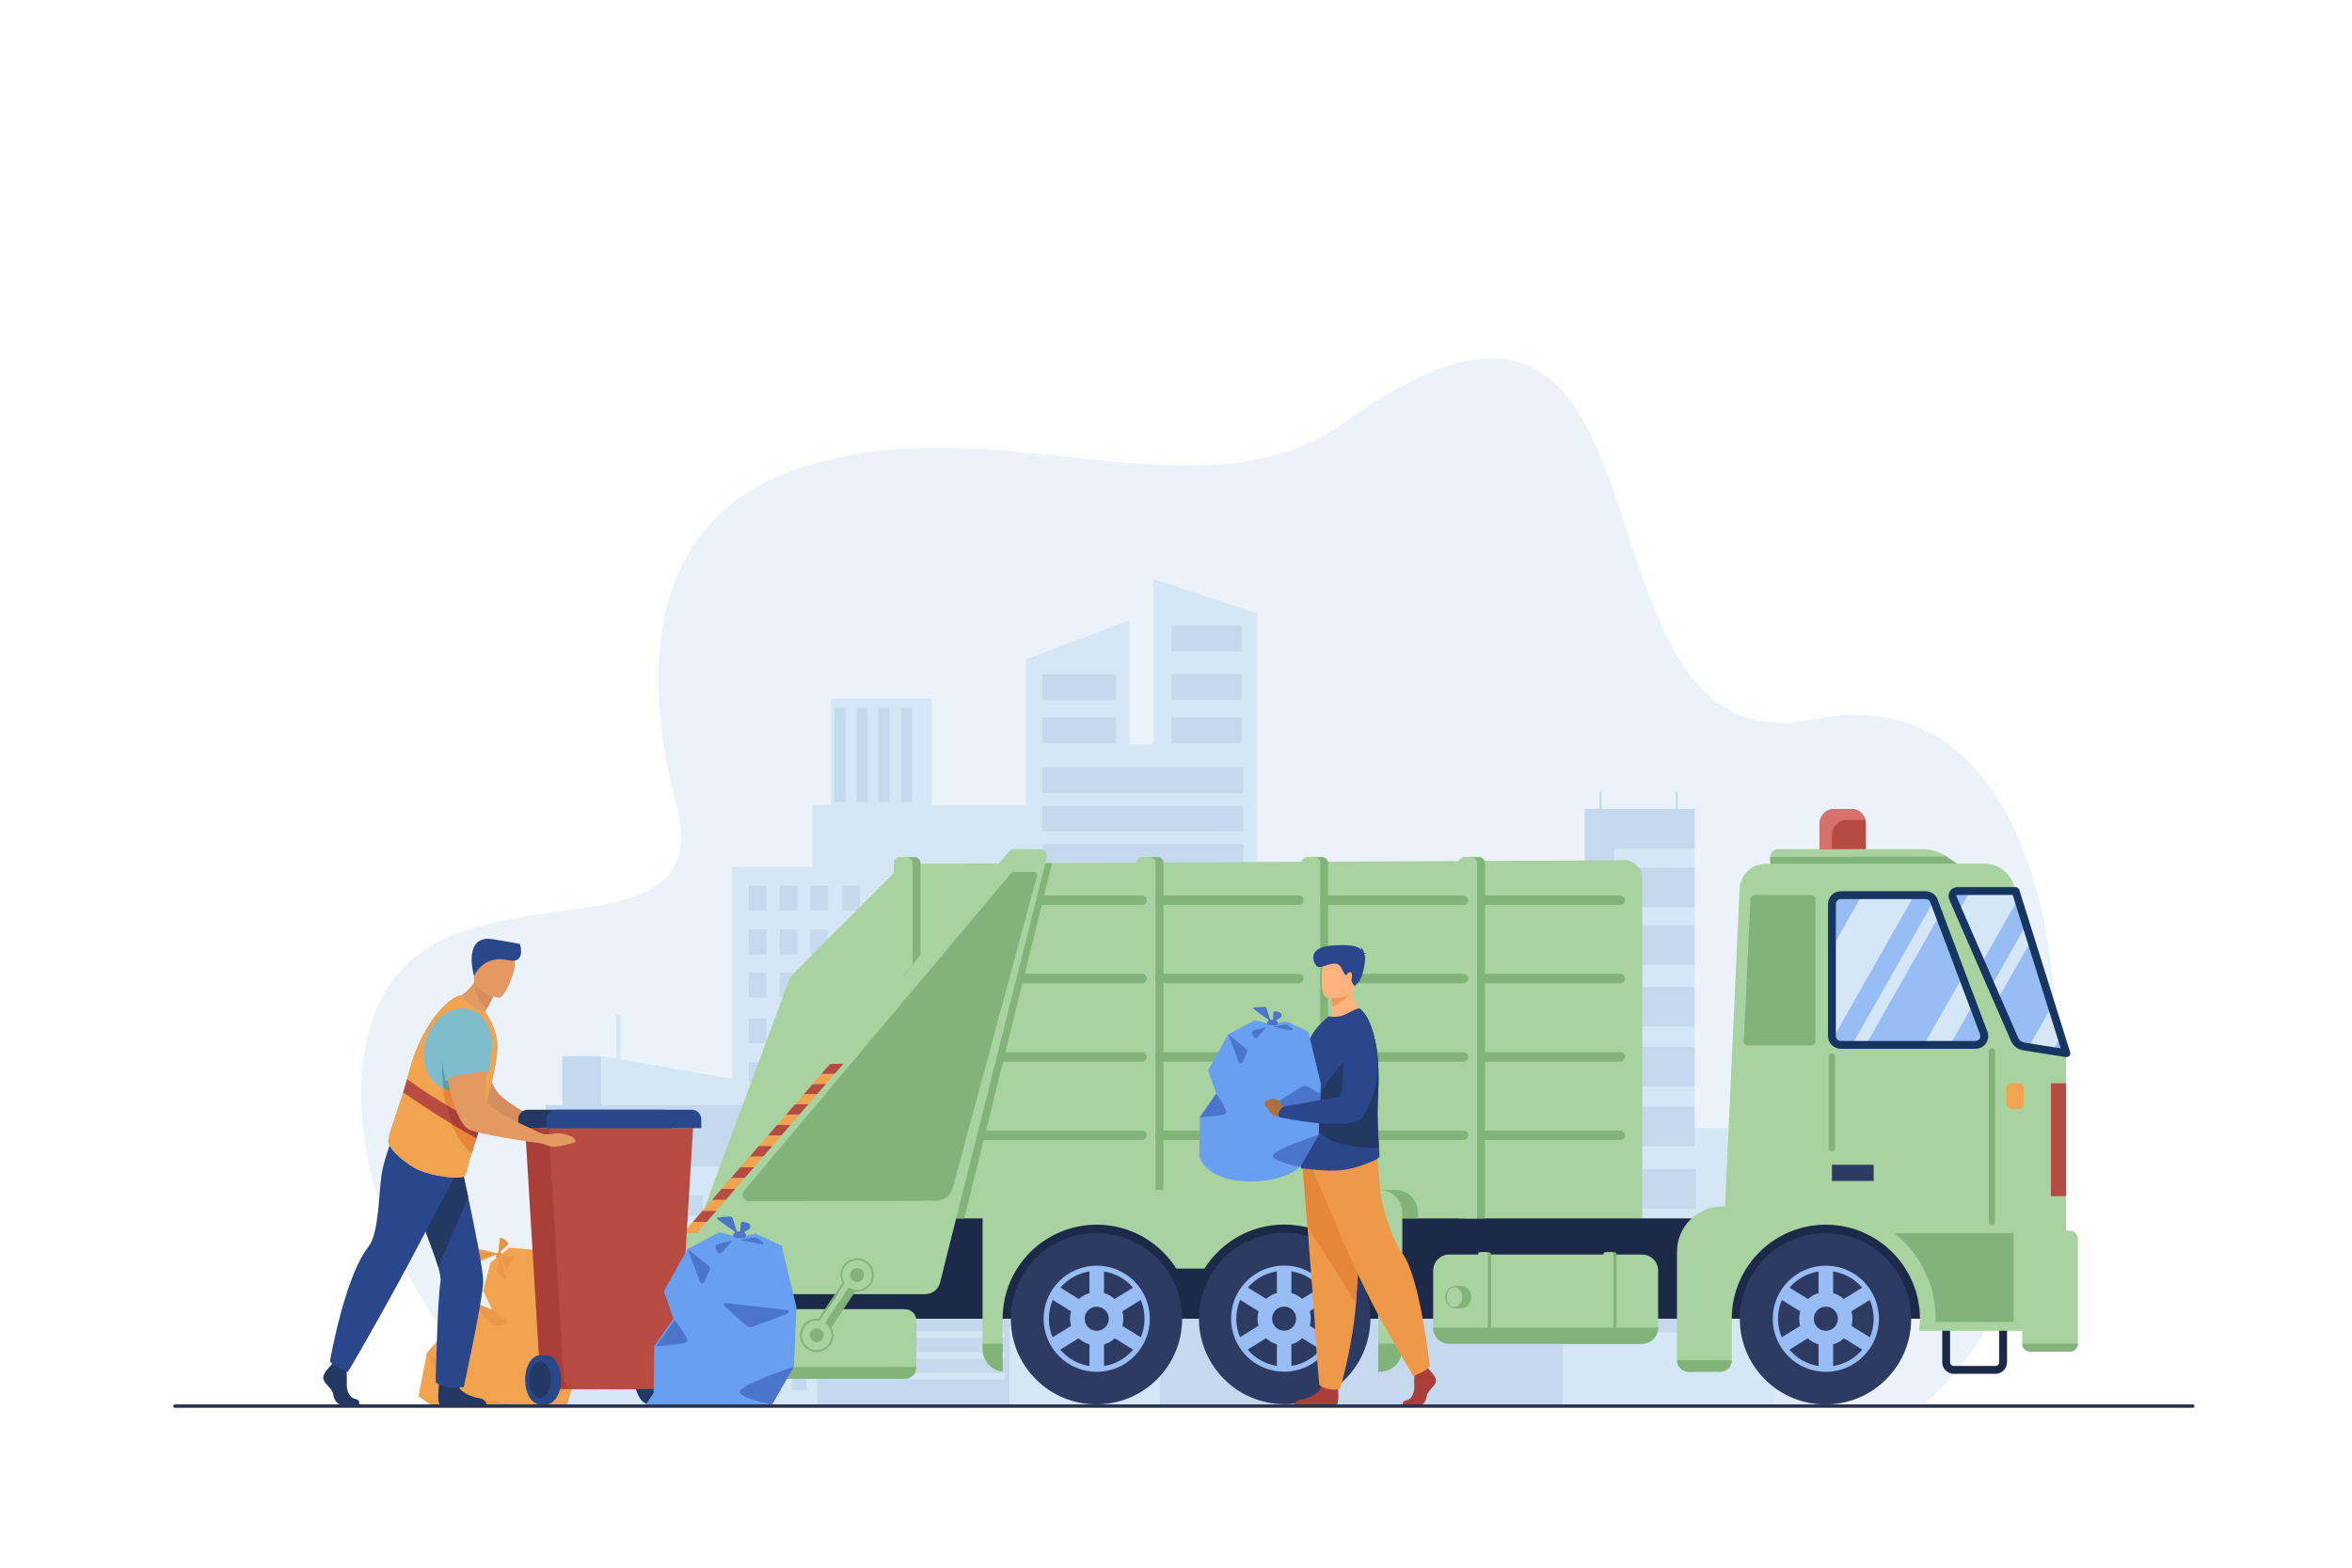 <?xml version="1.0" encoding="utf-8"?>
<!-- Generator: Adobe Illustrator 27.5.0, SVG Export Plug-In . SVG Version: 6.00 Build 0)  -->
<svg version="1.1" id="Layer_1" xmlns="http://www.w3.org/2000/svg" xmlns:xlink="http://www.w3.org/1999/xlink" x="0px" y="0px"
	 viewBox="0 0 3000 2000" style="enable-background:new 0 0 3000 2000;" xml:space="preserve">
<g>
	<rect style="fill:#FFFFFF;" width="3000" height="2000"/>
	<g>
		<path style="fill:#EBF2F9;" d="M2313.961,917.581c-337.865,70.504-139.768-709.163-600.034-378.22
			c-183.041,131.611-446.604-27.656-699.004,59.395c-231.799,79.946-174.698,342.266-152.27,428.094
			c45.305,173.372-180.334,104.226-311.123,178.715c-205.156,116.844-25.193,587.912,168.619,589.875
			c193.813,1.963,1733.771-3.909,1733.771-3.909s84.584-66.169,129.494-202.552C2675.478,1309.396,2611.468,855.5,2313.961,917.581z
			"/>
		<g>
			<g>
				<rect x="2238.38" y="1611.744" style="fill:#DCEAF9;" width="87.534" height="180.386"/>
				<polygon style="fill:#D5E7F7;" points="1036.238,1105.919 1036.238,1027.083 1060.171,1027.083 1060.171,891.527 
					1188.486,891.527 1188.486,1027.083 1308.452,1027.083 1308.452,841.276 1440.834,791.171 1440.834,949.586 1471.022,949.586 
					1471.022,738.621 1603.404,782.494 1603.404,1099.364 1770.826,1099.364 1770.826,1286.529 1833.383,1286.529 1833.383,1333.68 
					1977.072,1333.68 1977.072,1252.487 2059.57,1252.487 2059.57,1031.861 2161.479,1031.861 2161.479,1439.134 2263.389,1439.134 
					2263.389,1793.527 2161.479,1793.527 2074.129,1793.527 2059.57,1793.527 1977.072,1793.527 1930.439,1793.527 
					1855.751,1793.527 1833.383,1793.527 1770.826,1793.527 1712.063,1793.527 1603.404,1793.527 1570.126,1793.527 
					1503.921,1793.527 1471.022,1793.527 1440.834,1793.527 1371.539,1793.527 1324.366,1793.527 1308.452,1793.527 
					1188.486,1793.527 1062.313,1793.527 1060.171,1793.527 1036.238,1793.527 933.998,1793.527 933.998,1105.919 				"/>
				
					<rect x="1494.318" y="798.537" transform="matrix(-1 -1.224647e-16 1.224647e-16 -1 3077.939 1629.776)" style="fill:#C4D9ED;" width="89.302" height="32.703"/>
				
					<rect x="1494.318" y="859.973" transform="matrix(-1 -1.224647e-16 1.224647e-16 -1 3077.939 1752.649)" style="fill:#C4D9ED;" width="89.302" height="32.703"/>
				
					<rect x="1494.318" y="915.246" transform="matrix(-1 -1.224647e-16 1.224647e-16 -1 3077.939 1863.195)" style="fill:#C4D9ED;" width="89.302" height="32.703"/>
				<g>
					<rect x="2057.683" y="1180.5" style="fill:#C4D9ED;" width="103.797" height="50.479"/>
					<rect x="2058.674" y="1335.449" style="fill:#C4D9ED;" width="102.806" height="50.479"/>
					<rect x="2058.674" y="1411.704" style="fill:#C4D9ED;" width="102.806" height="50.48"/>
				</g>
				
					<rect x="2060.35" y="1491.483" transform="matrix(-1 -1.224647e-16 1.224647e-16 -1 4223.504 3033.446)" style="fill:#C4D9ED;" width="102.805" height="50.479"/>
				<rect x="2060.35" y="1569.613" style="fill:#C4D9ED;" width="102.805" height="50.48"/>
				
					<rect x="2060.35" y="1649.393" transform="matrix(-1 -1.224647e-16 1.224647e-16 -1 4223.504 3349.266)" style="fill:#C4D9ED;" width="102.805" height="50.48"/>
				<g>
					<rect x="1329.475" y="915.246" style="fill:#C4D9ED;" width="93.926" height="32.703"/>
					<rect x="1329.475" y="860.473" style="fill:#C4D9ED;" width="93.926" height="32.703"/>
					<rect x="1329.475" y="978.838" style="fill:#C4D9ED;" width="256.42" height="32.704"/>
					<rect x="1329.475" y="1028.012" style="fill:#C4D9ED;" width="256.42" height="32.703"/>
					<rect x="1329.475" y="1076.853" style="fill:#C4D9ED;" width="256.42" height="31.451"/>
				</g>
				<rect x="2058.674" y="1259.193" style="fill:#C4D9ED;" width="102.806" height="50.48"/>
				<g>
					<rect x="1722.748" y="1130.039" style="fill:#C4D9ED;" width="22.441" height="31.632"/>
					<rect x="1680.782" y="1130.039" style="fill:#C4D9ED;" width="22.441" height="31.632"/>
					<rect x="1639.755" y="1130.039" style="fill:#C4D9ED;" width="22.441" height="31.632"/>
					<rect x="1600.855" y="1130.039" style="fill:#C4D9ED;" width="22.441" height="31.632"/>
					<rect x="1561.209" y="1130.039" style="fill:#C4D9ED;" width="22.441" height="31.632"/>
					<rect x="1521.107" y="1130.039" style="fill:#C4D9ED;" width="22.442" height="31.632"/>
					<rect x="1479.142" y="1130.039" style="fill:#C4D9ED;" width="22.441" height="31.632"/>
					<rect x="1438.115" y="1130.039" style="fill:#C4D9ED;" width="22.442" height="31.632"/>
					<rect x="1399.215" y="1130.039" style="fill:#C4D9ED;" width="22.441" height="31.632"/>
					<rect x="1359.569" y="1130.039" style="fill:#C4D9ED;" width="22.442" height="31.632"/>
					<rect x="1318.253" y="1130.039" style="fill:#C4D9ED;" width="22.442" height="31.632"/>
					<rect x="1276.288" y="1130.039" style="fill:#C4D9ED;" width="22.441" height="31.632"/>
					<rect x="1235.261" y="1130.039" style="fill:#C4D9ED;" width="22.441" height="31.632"/>
					<rect x="1196.361" y="1130.039" style="fill:#C4D9ED;" width="22.441" height="31.632"/>
					<rect x="1156.714" y="1130.039" style="fill:#C4D9ED;" width="22.442" height="31.632"/>
					<rect x="1074.647" y="1130.039" style="fill:#C4D9ED;" width="22.441" height="31.632"/>
					<rect x="1033.62" y="1130.039" style="fill:#C4D9ED;" width="22.441" height="31.632"/>
					<rect x="994.72" y="1130.039" style="fill:#C4D9ED;" width="22.442" height="31.632"/>
					<rect x="955.074" y="1130.039" style="fill:#C4D9ED;" width="22.441" height="31.632"/>
					<rect x="1722.748" y="1185.858" style="fill:#C4D9ED;" width="22.441" height="31.632"/>
					<rect x="1680.782" y="1185.858" style="fill:#C4D9ED;" width="22.441" height="31.632"/>
					<rect x="1639.755" y="1185.858" style="fill:#C4D9ED;" width="22.441" height="31.632"/>
					<rect x="1600.855" y="1185.858" style="fill:#C4D9ED;" width="22.441" height="31.632"/>
					<rect x="1561.209" y="1185.858" style="fill:#C4D9ED;" width="22.441" height="31.632"/>
					<rect x="1521.107" y="1185.858" style="fill:#C4D9ED;" width="22.442" height="31.632"/>
					<rect x="1479.142" y="1185.858" style="fill:#C4D9ED;" width="22.441" height="31.632"/>
					<rect x="1438.115" y="1185.858" style="fill:#C4D9ED;" width="22.442" height="31.632"/>
					<rect x="1399.215" y="1185.858" style="fill:#C4D9ED;" width="22.441" height="31.632"/>
					<rect x="1359.569" y="1185.858" style="fill:#C4D9ED;" width="22.442" height="31.632"/>
					<rect x="1318.253" y="1185.858" style="fill:#C4D9ED;" width="22.442" height="31.632"/>
					<rect x="1276.288" y="1185.858" style="fill:#C4D9ED;" width="22.441" height="31.632"/>
					<rect x="1235.261" y="1185.858" style="fill:#C4D9ED;" width="22.441" height="31.632"/>
					<rect x="1196.361" y="1185.858" style="fill:#C4D9ED;" width="22.441" height="31.632"/>
					<rect x="1156.714" y="1185.858" style="fill:#C4D9ED;" width="22.442" height="31.632"/>
					<rect x="1116.613" y="1185.858" style="fill:#C4D9ED;" width="22.442" height="31.632"/>
					<rect x="1074.647" y="1185.858" style="fill:#C4D9ED;" width="22.441" height="31.632"/>
					<rect x="1033.62" y="1185.858" style="fill:#C4D9ED;" width="22.441" height="31.632"/>
					<rect x="994.72" y="1185.858" style="fill:#C4D9ED;" width="22.442" height="31.632"/>
					<rect x="955.074" y="1185.858" style="fill:#C4D9ED;" width="22.441" height="31.632"/>
					<rect x="1722.748" y="1240.821" style="fill:#C4D9ED;" width="22.441" height="31.632"/>
					<rect x="1680.782" y="1240.821" style="fill:#C4D9ED;" width="22.441" height="31.632"/>
					<rect x="1639.755" y="1240.821" style="fill:#C4D9ED;" width="22.441" height="31.632"/>
					<rect x="1600.855" y="1240.821" style="fill:#C4D9ED;" width="22.441" height="31.632"/>
					<rect x="1561.209" y="1240.821" style="fill:#C4D9ED;" width="22.441" height="31.632"/>
					<rect x="1521.107" y="1240.821" style="fill:#C4D9ED;" width="22.442" height="31.632"/>
					<rect x="1479.142" y="1240.821" style="fill:#C4D9ED;" width="22.441" height="31.632"/>
					<rect x="1438.115" y="1240.821" style="fill:#C4D9ED;" width="22.442" height="31.632"/>
					<rect x="1399.215" y="1240.821" style="fill:#C4D9ED;" width="22.441" height="31.632"/>
					<rect x="1359.569" y="1240.821" style="fill:#C4D9ED;" width="22.442" height="31.632"/>
					<rect x="1318.253" y="1240.821" style="fill:#C4D9ED;" width="22.442" height="31.632"/>
					<rect x="1276.288" y="1240.821" style="fill:#C4D9ED;" width="22.441" height="31.632"/>
					<rect x="1235.261" y="1240.821" style="fill:#C4D9ED;" width="22.441" height="31.632"/>
					<rect x="1196.361" y="1240.821" style="fill:#C4D9ED;" width="22.441" height="31.632"/>
					<rect x="1156.714" y="1240.821" style="fill:#C4D9ED;" width="22.442" height="31.632"/>
					<rect x="1116.613" y="1240.821" style="fill:#C4D9ED;" width="22.442" height="31.632"/>
					<rect x="1074.647" y="1240.821" style="fill:#C4D9ED;" width="22.441" height="31.632"/>
					<rect x="1033.62" y="1240.821" style="fill:#C4D9ED;" width="22.441" height="31.632"/>
					<rect x="994.72" y="1240.821" style="fill:#C4D9ED;" width="22.442" height="31.632"/>
					<rect x="955.074" y="1240.821" style="fill:#C4D9ED;" width="22.441" height="31.632"/>
					<rect x="1722.748" y="1299.218" style="fill:#C4D9ED;" width="22.441" height="31.632"/>
					<rect x="1680.782" y="1299.218" style="fill:#C4D9ED;" width="22.441" height="31.632"/>
					<rect x="1639.755" y="1299.218" style="fill:#C4D9ED;" width="22.441" height="31.632"/>
					<rect x="1600.855" y="1299.218" style="fill:#C4D9ED;" width="22.441" height="31.632"/>
					<rect x="1561.209" y="1299.218" style="fill:#C4D9ED;" width="22.441" height="31.632"/>
					<rect x="1521.107" y="1299.218" style="fill:#C4D9ED;" width="22.442" height="31.632"/>
					<rect x="1479.142" y="1299.218" style="fill:#C4D9ED;" width="22.441" height="31.632"/>
					<rect x="1438.115" y="1299.218" style="fill:#C4D9ED;" width="22.442" height="31.632"/>
					<rect x="1399.215" y="1299.218" style="fill:#C4D9ED;" width="22.441" height="31.632"/>
					<rect x="1359.569" y="1299.218" style="fill:#C4D9ED;" width="22.442" height="31.632"/>
					<rect x="1318.253" y="1299.218" style="fill:#C4D9ED;" width="22.442" height="31.632"/>
					<rect x="1276.288" y="1299.218" style="fill:#C4D9ED;" width="22.441" height="31.632"/>
					<rect x="1235.261" y="1299.218" style="fill:#C4D9ED;" width="22.441" height="31.632"/>
					<rect x="1196.361" y="1299.218" style="fill:#C4D9ED;" width="22.441" height="31.632"/>
					<rect x="1156.714" y="1299.218" style="fill:#C4D9ED;" width="22.442" height="31.632"/>
					<rect x="1116.613" y="1299.218" style="fill:#C4D9ED;" width="22.442" height="31.632"/>
					<rect x="1074.647" y="1299.218" style="fill:#C4D9ED;" width="22.441" height="31.632"/>
					<rect x="1033.62" y="1299.218" style="fill:#C4D9ED;" width="22.441" height="31.632"/>
					<rect x="994.72" y="1299.218" style="fill:#C4D9ED;" width="22.442" height="31.632"/>
					<rect x="955.074" y="1299.218" style="fill:#C4D9ED;" width="22.441" height="31.632"/>
					<rect x="1722.748" y="1355.037" style="fill:#C4D9ED;" width="22.441" height="31.631"/>
					<rect x="1680.782" y="1355.037" style="fill:#C4D9ED;" width="22.441" height="31.631"/>
					<rect x="1639.755" y="1355.037" style="fill:#C4D9ED;" width="22.441" height="31.631"/>
					<rect x="1600.855" y="1355.037" style="fill:#C4D9ED;" width="22.441" height="31.631"/>
					<rect x="1561.209" y="1355.037" style="fill:#C4D9ED;" width="22.441" height="31.631"/>
					<rect x="1521.107" y="1355.037" style="fill:#C4D9ED;" width="22.442" height="31.631"/>
					<rect x="1479.142" y="1355.037" style="fill:#C4D9ED;" width="22.441" height="31.631"/>
					<rect x="1438.115" y="1355.037" style="fill:#C4D9ED;" width="22.442" height="31.631"/>
					<rect x="1399.215" y="1355.037" style="fill:#C4D9ED;" width="22.441" height="31.631"/>
					<rect x="1359.569" y="1355.037" style="fill:#C4D9ED;" width="22.442" height="31.631"/>
					<rect x="1318.253" y="1355.037" style="fill:#C4D9ED;" width="22.442" height="31.631"/>
					<rect x="1276.288" y="1355.037" style="fill:#C4D9ED;" width="22.441" height="31.631"/>
					<rect x="1235.261" y="1355.037" style="fill:#C4D9ED;" width="22.441" height="31.631"/>
					<rect x="1196.361" y="1355.037" style="fill:#C4D9ED;" width="22.441" height="31.631"/>
					<rect x="1156.714" y="1355.037" style="fill:#C4D9ED;" width="22.442" height="31.631"/>
					<rect x="1116.613" y="1355.037" style="fill:#C4D9ED;" width="22.442" height="31.631"/>
					<rect x="1074.647" y="1355.037" style="fill:#C4D9ED;" width="22.441" height="31.631"/>
					<rect x="994.72" y="1355.037" style="fill:#C4D9ED;" width="22.442" height="31.631"/>
					<rect x="1033.62" y="1355.037" style="fill:#C4D9ED;" width="22.442" height="31.631"/>
					<rect x="955.074" y="1355.037" style="fill:#C4D9ED;" width="22.441" height="31.631"/>
					<rect x="1722.748" y="1410" style="fill:#C4D9ED;" width="22.441" height="31.632"/>
					<rect x="1680.782" y="1410" style="fill:#C4D9ED;" width="22.441" height="31.632"/>
					<rect x="1639.755" y="1410" style="fill:#C4D9ED;" width="22.441" height="31.632"/>
					<rect x="1600.855" y="1410" style="fill:#C4D9ED;" width="22.441" height="31.632"/>
					<rect x="1561.209" y="1410" style="fill:#C4D9ED;" width="22.441" height="31.632"/>
					<rect x="1521.107" y="1410" style="fill:#C4D9ED;" width="22.442" height="31.632"/>
					<rect x="1479.142" y="1410" style="fill:#C4D9ED;" width="22.441" height="31.632"/>
					<rect x="1438.115" y="1410" style="fill:#C4D9ED;" width="22.442" height="31.632"/>
					<rect x="1399.215" y="1410" style="fill:#C4D9ED;" width="22.441" height="31.632"/>
					<rect x="1359.569" y="1410" style="fill:#C4D9ED;" width="22.442" height="31.632"/>
					<rect x="1318.253" y="1410" style="fill:#C4D9ED;" width="22.442" height="31.632"/>
					<rect x="1276.288" y="1410" style="fill:#C4D9ED;" width="22.441" height="31.632"/>
					<rect x="1235.261" y="1410" style="fill:#C4D9ED;" width="22.441" height="31.632"/>
					<rect x="1196.361" y="1410" style="fill:#C4D9ED;" width="22.441" height="31.632"/>
					<rect x="1156.714" y="1410" style="fill:#C4D9ED;" width="22.442" height="31.632"/>
					<rect x="1116.613" y="1410" style="fill:#C4D9ED;" width="22.442" height="31.632"/>
					<rect x="1074.647" y="1410" style="fill:#C4D9ED;" width="22.441" height="31.632"/>
					<rect x="994.72" y="1410" style="fill:#C4D9ED;" width="22.442" height="31.632"/>
					<rect x="955.074" y="1410" style="fill:#C4D9ED;" width="22.441" height="31.632"/>
				</g>
				<rect x="717.023" y="1347.471" style="fill:#C4D9ED;" width="49.925" height="337.765"/>
				
					<rect x="766.948" y="1552.827" transform="matrix(-1 -1.224647e-16 1.224647e-16 -1 1587.493 3340.263)" style="fill:#ADC9E0;" width="53.596" height="234.608"/>
				<polygon style="fill:#C4D9ED;" points="1940.567,1252.345 1940.567,1186.549 1937.863,1186.549 1937.863,1252.345 
					1900.838,1252.345 1900.838,1333.537 1977.085,1333.537 1977.085,1252.345 				"/>
				<polygon style="fill:#C4D9ED;" points="2161.479,1082.435 2161.479,1031.954 2140.027,1031.954 2140.027,1009.985 
					2137.323,1009.985 2137.323,1031.954 2059.109,1031.954 2057.683,1031.954 2042.888,1031.954 2042.888,1009.985 
					2040.184,1009.985 2040.184,1031.954 2021.205,1031.954 2021.205,1252.558 2059.109,1252.558 2059.109,1157.507 
					2161.479,1157.507 2161.479,1107.027 2059.109,1107.027 2059.109,1082.435 				"/>
				<polygon style="fill:#D5E7F7;" points="1053.229,1396.633 1053.229,1681.363 766.948,1681.363 766.948,1347.471 				"/>
				
					<rect x="696.086" y="1551.944" transform="matrix(-1 -1.224647e-16 1.224647e-16 -1 1749.315 3344.074)" style="fill:#D5E7F7;" width="357.144" height="240.186"/>
				
					<rect x="696.086" y="1409.796" transform="matrix(-1 -1.224647e-16 1.224647e-16 -1 1749.315 2897.657)" style="fill:#C4D9ED;" width="357.144" height="78.065"/>
				<g>
					<rect x="1010.57" y="1617.07" style="fill:#C4D9ED;" width="18.342" height="25.854"/>
					<rect x="976.269" y="1617.07" style="fill:#C4D9ED;" width="18.342" height="25.854"/>
					<rect x="942.737" y="1617.07" style="fill:#C4D9ED;" width="18.342" height="25.854"/>
					<rect x="910.943" y="1617.07" style="fill:#C4D9ED;" width="18.343" height="25.854"/>
					<rect x="878.539" y="1617.07" style="fill:#C4D9ED;" width="18.342" height="25.854"/>
					<rect x="845.765" y="1617.07" style="fill:#C4D9ED;" width="18.342" height="25.854"/>
					<rect x="811.464" y="1617.07" style="fill:#C4D9ED;" width="18.343" height="25.854"/>
					<rect x="777.932" y="1617.07" style="fill:#C4D9ED;" width="18.342" height="25.854"/>
					<rect x="746.138" y="1617.07" style="fill:#C4D9ED;" width="18.342" height="25.854"/>
					<rect x="713.734" y="1617.07" style="fill:#C4D9ED;" width="18.343" height="25.854"/>
					<rect x="1010.57" y="1662.693" style="fill:#C4D9ED;" width="18.342" height="25.853"/>
					<rect x="976.269" y="1662.693" style="fill:#C4D9ED;" width="18.342" height="25.853"/>
					<rect x="942.737" y="1662.693" style="fill:#C4D9ED;" width="18.342" height="25.853"/>
					<rect x="910.943" y="1662.693" style="fill:#C4D9ED;" width="18.343" height="25.853"/>
					<rect x="878.539" y="1662.693" style="fill:#C4D9ED;" width="18.342" height="25.853"/>
					<rect x="845.765" y="1662.693" style="fill:#C4D9ED;" width="18.342" height="25.853"/>
					<rect x="811.464" y="1662.693" style="fill:#C4D9ED;" width="18.343" height="25.853"/>
					<rect x="777.932" y="1662.693" style="fill:#C4D9ED;" width="18.342" height="25.853"/>
					<rect x="746.138" y="1662.693" style="fill:#C4D9ED;" width="18.342" height="25.853"/>
					<rect x="713.734" y="1662.693" style="fill:#C4D9ED;" width="18.343" height="25.853"/>
					<rect x="1010.57" y="1525.141" style="fill:#C4D9ED;" width="18.342" height="25.854"/>
					<rect x="976.269" y="1525.141" style="fill:#C4D9ED;" width="18.342" height="25.854"/>
					<rect x="942.737" y="1525.141" style="fill:#C4D9ED;" width="18.342" height="25.854"/>
					<rect x="910.943" y="1525.141" style="fill:#C4D9ED;" width="18.343" height="25.854"/>
					<rect x="878.539" y="1525.141" style="fill:#C4D9ED;" width="18.342" height="25.854"/>
					<rect x="845.765" y="1525.141" style="fill:#C4D9ED;" width="18.342" height="25.854"/>
					<rect x="811.464" y="1525.141" style="fill:#C4D9ED;" width="18.343" height="25.854"/>
					<rect x="777.932" y="1525.141" style="fill:#C4D9ED;" width="18.342" height="25.854"/>
					<rect x="1010.57" y="1570.763" style="fill:#C4D9ED;" width="18.342" height="25.853"/>
					<rect x="976.269" y="1570.763" style="fill:#C4D9ED;" width="18.342" height="25.853"/>
					<rect x="942.737" y="1570.763" style="fill:#C4D9ED;" width="18.342" height="25.853"/>
					<rect x="910.943" y="1570.763" style="fill:#C4D9ED;" width="18.343" height="25.853"/>
					<rect x="878.539" y="1570.763" style="fill:#C4D9ED;" width="18.342" height="25.853"/>
					<rect x="845.765" y="1570.763" style="fill:#C4D9ED;" width="18.342" height="25.853"/>
					<rect x="811.464" y="1570.763" style="fill:#C4D9ED;" width="18.343" height="25.853"/>
					<rect x="777.932" y="1570.763" style="fill:#C4D9ED;" width="18.342" height="25.853"/>
					<rect x="746.138" y="1570.763" style="fill:#C4D9ED;" width="18.342" height="25.853"/>
					<rect x="713.734" y="1570.763" style="fill:#C4D9ED;" width="18.343" height="25.853"/>
					<rect x="1010.57" y="1707.615" style="fill:#C4D9ED;" width="18.342" height="25.854"/>
					<rect x="976.269" y="1707.615" style="fill:#C4D9ED;" width="18.342" height="25.854"/>
					<rect x="942.737" y="1707.615" style="fill:#C4D9ED;" width="18.342" height="25.854"/>
					<rect x="910.943" y="1707.615" style="fill:#C4D9ED;" width="18.343" height="25.854"/>
					<rect x="878.539" y="1707.615" style="fill:#C4D9ED;" width="18.342" height="25.854"/>
					<rect x="845.765" y="1707.615" style="fill:#C4D9ED;" width="18.342" height="25.854"/>
					<rect x="811.464" y="1707.615" style="fill:#C4D9ED;" width="18.343" height="25.854"/>
					<rect x="777.932" y="1707.615" style="fill:#C4D9ED;" width="18.342" height="25.854"/>
					<rect x="746.138" y="1707.615" style="fill:#C4D9ED;" width="18.342" height="25.854"/>
					<rect x="713.734" y="1707.615" style="fill:#C4D9ED;" width="18.343" height="25.854"/>
					<rect x="1010.57" y="1747.615" style="fill:#C4D9ED;" width="18.342" height="25.854"/>
					<rect x="976.269" y="1747.615" style="fill:#C4D9ED;" width="18.342" height="25.854"/>
					<rect x="942.737" y="1747.615" style="fill:#C4D9ED;" width="18.342" height="25.854"/>
					<rect x="910.943" y="1747.615" style="fill:#C4D9ED;" width="18.343" height="25.854"/>
					<rect x="878.539" y="1747.615" style="fill:#C4D9ED;" width="18.342" height="25.854"/>
					<rect x="845.765" y="1747.615" style="fill:#C4D9ED;" width="18.342" height="25.854"/>
					<rect x="811.464" y="1747.615" style="fill:#C4D9ED;" width="18.343" height="25.854"/>
					<rect x="777.932" y="1747.615" style="fill:#C4D9ED;" width="18.342" height="25.854"/>
					<rect x="746.138" y="1747.615" style="fill:#C4D9ED;" width="18.342" height="25.854"/>
					<rect x="713.734" y="1747.615" style="fill:#C4D9ED;" width="18.343" height="25.854"/>
				</g>
				<rect x="786.148" y="1293.854" style="fill:#D5E7F7;" width="5.29" height="67.696"/>
				<g>
					<rect x="1010.57" y="1431.729" style="fill:#D5E7F7;" width="15.413" height="26.666"/>
					<rect x="857.548" y="1431.729" style="fill:#D5E7F7;" width="15.413" height="26.666"/>
					<rect x="735.821" y="1431.729" style="fill:#D5E7F7;" width="15.413" height="26.666"/>
				</g>
			</g>
			<rect x="1479.362" y="1491.483" style="fill:#C4D9ED;" width="513.971" height="300.647"/>
			<polygon style="fill:#C4D9ED;" points="1816.271,1505.213 1923.522,1505.213 1923.522,1411.704 1816.271,1452.766 			"/>
			<polygon style="fill:#C4D9ED;" points="1287.671,1792.13 1042.229,1792.13 1042.229,1525.141 1287.671,1610.107 			"/>
			<rect x="1048.712" y="1618.947" style="fill:#D5E7F7;" width="232.477" height="8.25"/>
			<rect x="1048.712" y="1645.466" style="fill:#D5E7F7;" width="232.477" height="8.25"/>
			<rect x="1048.712" y="1671.984" style="fill:#D5E7F7;" width="232.477" height="8.25"/>
			<rect x="1048.712" y="1698.502" style="fill:#D5E7F7;" width="232.477" height="8.25"/>
			<rect x="1048.712" y="1725.021" style="fill:#D5E7F7;" width="232.477" height="8.25"/>
			<rect x="1048.712" y="1751.539" style="fill:#D5E7F7;" width="232.477" height="8.25"/>
			<rect x="1923.522" y="1411.704" style="fill:#C4D9ED;" width="20.626" height="79.779"/>
			<g>
				<rect x="1064.181" y="902.657" style="fill:#C4D9ED;" width="14.223" height="120.658"/>
				<rect x="1092.467" y="902.657" style="fill:#C4D9ED;" width="14.223" height="120.658"/>
				<rect x="1120.37" y="902.657" style="fill:#C4D9ED;" width="14.223" height="120.658"/>
				<rect x="1149.25" y="902.657" style="fill:#C4D9ED;" width="14.223" height="120.658"/>
			</g>
		</g>
	</g>
	<g>
		<polygon style="fill:#F1A34F;" points="687.982,1595.281 649.883,1591.652 625.572,1610.884 616.305,1646.661 627.748,1671.117 
			602.712,1660.595 544.463,1725.851 533.85,1781.364 553.443,1795.242 722.434,1795.242 746.926,1715.237 746.109,1649.928 		"/>
		<g>
			<path style="opacity:0.5;fill:#E88F46;" d="M602.712,1660.595c0,0,22.134,29.028,26.851,30.116
				c4.717,1.089,19.231-1.088,18.869-3.265c-0.363-2.178-20.683-16.329-20.683-16.329L602.712,1660.595z"/>
			<path style="opacity:0.5;fill:#E88F46;" d="M544.463,1725.851l30.814,23.034c2.602,1.945,3.855,5.213,3.213,8.396
				c-1.371,6.797-3.892,17.837-5.895,18.338C569.691,1776.345,544.463,1725.851,544.463,1725.851z"/>
			<path style="opacity:0.5;fill:#E88F46;" d="M741.141,1721.191c0,0-44.087,22.859-45.719,26.669
				c-1.633,3.811,13.607,34.835,19.594,30.48C721.002,1773.986,741.141,1721.191,741.141,1721.191z"/>
		</g>
		<g>
			<path style="fill:#F1A34F;" d="M635.369,1599.272c0,0-31.568-8.347-34.471-6.895c-2.903,1.451-17.417,21.408-15.966,25.036
				C586.383,1621.043,635.369,1599.272,635.369,1599.272z"/>
			<path style="fill:#E59545;" d="M637.545,1579.679l-2.177,19.594l13.426-11.975
				C648.794,1587.298,643.714,1577.501,637.545,1579.679z"/>
			<path style="fill:#E59545;" d="M639.632,1600.724c0-0.272-0.454-4.354-1.18-4.173c-0.725,0.182-5.625,3.175-5.625,3.719
				s-0.907,4.626,0.999,4.445C635.731,1604.533,639.632,1600.724,639.632,1600.724z"/>
			<path style="opacity:0.5;fill:#E88F46;" d="M637.908,1602.877c0,0-4.716,17.055-3.991,18.507
				c0.726,1.451,10.523,12.519,11.793,11.974C646.98,1632.813,637.908,1602.877,637.908,1602.877z"/>
			<path style="opacity:0.5;fill:#E88F46;" d="M639.36,1601.994c0,0,5.443,17.053,6.894,16.873
				c1.452-0.183,9.072-13.608,7.983-14.696C653.148,1603.082,639.36,1601.994,639.36,1601.994z"/>
			<path style="opacity:0.5;fill:#E88F46;" d="M640.147,1601.073l4.639-2.379c0.216-0.111,0.469-0.121,0.693-0.028l1.934,0.8
				c0.421,0.175,0.332,0.796-0.122,0.844L640.147,1601.073z"/>
			<path style="opacity:0.5;fill:#E88F46;" d="M636.403,1603.533l-2.647,2.653c-0.389,0.39-0.346,1.033,0.092,1.367l0.895,0.685
				c0.298,0.229,0.734,0.063,0.806-0.306L636.403,1603.533z"/>
			<path style="fill:#E59545;" d="M635.822,1599.272c-0.408-0.137-20.411-2.177-22.043-1.361c-1.633,0.816-9.117,7.756-6.124,8.165
				C610.649,1606.484,635.822,1599.272,635.822,1599.272z"/>
		</g>
		<path style="opacity:0.5;fill:#E88F46;" d="M553.443,1795.242c0,0,70.314-10.552,77.571-8.012c7.257,2.54,32.294,7.62,32.294,7.62
			s31.205-7.983,34.471-6.169c3.265,1.814,7.62,6.532,7.62,6.532L553.443,1795.242z"/>
	</g>
	<g>
		<path style="fill:#1C2948;" d="M2545.166,1752.666h-53c-8.178,0-14.832-6.654-14.832-14.832v-53.5H2560v53.5
			C2560,1746.012,2553.346,1752.666,2545.166,1752.666z M2487.334,1694.334v43.5c0,2.664,2.168,4.832,4.832,4.832h53
			c2.666,0,4.834-2.168,4.834-4.832v-43.5H2487.334z"/>
		<path style="fill:#A8D29F;" d="M1151.713,1102.083l919.748-4.652c12.823-0.064,23.253,10.312,23.253,23.135v433.839
			l-1201.011,67.7v-67.7L1008,1246.251L1151.713,1102.083z"/>
		<rect x="956" y="1554.404" style="fill:#1C2948;" width="1549.669" height="128"/>
		<g>
			
				<ellipse transform="matrix(0.707 -0.707 0.707 0.707 -507.529 2139.524)" style="fill:#2D3A62;" cx="2328.869" cy="1682.404" rx="109.302" ry="109.301"/>
			<path style="fill:#98BDF4;" d="M2328.869,1614.684c-37.4,0-67.72,30.319-67.72,67.721c0,37.4,30.319,67.72,67.72,67.72
				s67.721-30.319,67.721-67.72C2396.59,1645.003,2366.27,1614.684,2328.869,1614.684z M2338.146,1622.105
				c14.748,2.25,27.746,9.792,37.029,20.614l-23.47,14.495c-3.826-3.471-8.449-6.072-13.56-7.52V1622.105z M2319.593,1622.105v27.59
				c-5.109,1.447-9.734,4.049-13.56,7.52l-23.471-14.495C2291.846,1631.897,2304.845,1624.355,2319.593,1622.105z
				 M2272.626,1706.055c-3.062-7.272-4.757-15.264-4.757-23.65c0-8.498,1.742-16.588,4.881-23.938l23.46,14.488
				c-0.866,3.001-1.341,6.17-1.341,9.45c0,3.168,0.442,6.23,1.253,9.14L2272.626,1706.055z M2319.593,1742.703
				c-14.856-2.267-27.938-9.902-37.234-20.852l23.442-14.479c3.871,3.578,8.576,6.263,13.792,7.739V1742.703z M2313.494,1682.404
				c0-8.492,6.884-15.375,15.375-15.375s15.375,6.883,15.375,15.375c0,8.49-6.884,15.375-15.375,15.375
				S2313.494,1690.895,2313.494,1682.404z M2338.146,1742.703v-27.591c5.216-1.477,9.921-4.161,13.793-7.739l23.442,14.479
				C2366.084,1732.801,2353.002,1740.437,2338.146,1742.703z M2361.616,1691.544c0.811-2.909,1.253-5.972,1.253-9.14
				c0-3.28-0.475-6.449-1.341-9.45l23.46-14.488c3.139,7.351,4.881,15.44,4.881,23.938c0,8.387-1.695,16.378-4.757,23.65
				L2361.616,1691.544z"/>
		</g>
		<g>
			<g>
				<g>
					
						<ellipse transform="matrix(0.707 -0.707 0.707 0.707 -779.92 1481.914)" style="fill:#2D3A62;" cx="1398.869" cy="1682.404" rx="109.302" ry="109.301"/>
				</g>
			</g>
			<path style="fill:#98BDF4;" d="M1398.869,1614.684c-37.401,0-67.72,30.319-67.72,67.72c0,37.401,30.319,67.721,67.72,67.721
				s67.72-30.319,67.72-67.721C1466.589,1645.003,1436.27,1614.684,1398.869,1614.684z M1408.146,1622.104
				c14.748,2.25,27.747,9.793,37.03,20.615l-23.47,14.495c-3.826-3.471-8.45-6.072-13.56-7.52V1622.104z M1389.593,1622.104v27.591
				c-5.11,1.447-9.734,4.049-13.56,7.52l-23.47-14.495C1361.846,1631.897,1374.845,1624.354,1389.593,1622.104z M1342.626,1706.055
				c-3.063-7.273-4.757-15.264-4.757-23.651c0-8.498,1.742-16.588,4.881-23.938l23.459,14.489c-0.867,3.001-1.341,6.169-1.341,9.449
				c0,3.168,0.442,6.231,1.253,9.141L1342.626,1706.055z M1389.593,1742.702c-14.856-2.267-27.938-9.901-37.235-20.851
				l23.442-14.479c3.872,3.578,8.577,6.263,13.792,7.739V1742.702z M1383.494,1682.403c0-8.491,6.884-15.375,15.375-15.375
				s15.375,6.884,15.375,15.375s-6.884,15.375-15.375,15.375S1383.494,1690.895,1383.494,1682.403z M1408.146,1742.702v-27.59
				c5.215-1.477,9.921-4.161,13.792-7.739l23.442,14.479C1436.084,1732.801,1423.001,1740.436,1408.146,1742.702z
				 M1431.616,1691.544c0.811-2.909,1.253-5.973,1.253-9.141c0-3.28-0.474-6.448-1.341-9.449l23.459-14.489
				c3.139,7.351,4.881,15.44,4.881,23.938c0,8.388-1.695,16.378-4.757,23.651L1431.616,1691.544z"/>
		</g>
		<g>
			<g>
				<g>
					
						<ellipse transform="matrix(0.21 -0.978 0.978 0.21 -350.599 2930.686)" style="fill:#2D3A62;" cx="1637.928" cy="1682.26" rx="109.301" ry="109.301"/>
				</g>
			</g>
			<path style="fill:#98BDF4;" d="M1637.928,1614.54c-37.4,0-67.72,30.319-67.72,67.72c0,37.401,30.319,67.721,67.72,67.721
				c37.401,0,67.721-30.319,67.721-67.721C1705.648,1644.859,1675.329,1614.54,1637.928,1614.54z M1647.205,1621.961
				c14.748,2.25,27.746,9.793,37.029,20.615l-23.47,14.495c-3.826-3.471-8.45-6.073-13.56-7.52V1621.961z M1628.651,1621.961v27.591
				c-5.109,1.446-9.733,4.049-13.56,7.52l-23.47-14.495C1600.905,1631.754,1613.904,1624.211,1628.651,1621.961z M1581.686,1705.912
				c-3.063-7.274-4.758-15.265-4.758-23.652c0-8.498,1.742-16.588,4.882-23.938l23.46,14.489c-0.867,3.001-1.342,6.169-1.342,9.449
				c0,3.168,0.443,6.231,1.253,9.141L1581.686,1705.912z M1628.651,1742.559c-14.855-2.267-27.938-9.9-37.234-20.852l23.442-14.478
				c3.871,3.579,8.577,6.263,13.792,7.739V1742.559z M1622.553,1682.26c0-8.491,6.885-15.375,15.375-15.375
				c8.491,0,15.375,6.884,15.375,15.375s-6.884,15.375-15.375,15.375C1629.438,1697.635,1622.553,1690.751,1622.553,1682.26z
				 M1647.205,1742.559v-27.59c5.215-1.477,9.92-4.16,13.792-7.739l23.442,14.478
				C1675.143,1732.658,1662.061,1740.292,1647.205,1742.559z M1670.676,1691.4c0.811-2.909,1.252-5.973,1.252-9.141
				c0-3.28-0.474-6.448-1.34-9.449l23.459-14.489c3.139,7.351,4.882,15.44,4.882,23.938c0,8.388-1.695,16.378-4.758,23.652
				L1670.676,1691.4z"/>
		</g>
		<path style="fill:#A8D29F;" d="M2531.697,1102h-279.36c-17.905,0-32.646,14.081-33.464,31.968L2200.336,1539H2197
			c-32.032,0-58,25.968-58,58v138.313c0,8.18,6.632,14.812,14.813,14.812h40.246c8.181,0,14.813-6.632,14.812-14.813l-0.001-52.908
			c0-67.68,56.029-122.272,124.233-119.927c61.761,2.125,112.206,51.508,115.583,113.213c0.412,7.523,0.125,14.905-0.794,22.09
			h187.441v-355.112l-66.878-213.657C2563.424,1112.939,2548.537,1102,2531.697,1102z"/>
		<path style="fill:#82B378;" d="M2416.344,1573.103c32.018,25.656,52.525,65.081,52.525,109.301c0,1.371-0.025,2.735-0.064,4.097
			h99.445v-113.397H2416.344z"/>
		<path style="fill:#98BDF4;" d="M2570.87,1136.728h-74.212c-4.557,0-7.617,4.676-5.793,8.852l78.867,180.604
			c2.036,4.663,6.307,7.968,11.33,8.77l54.604,8.714L2570.87,1136.728z"/>
		<path style="fill:#98BDF4;" d="M2519.853,1333H2347.83c-6.169,0-11.17-5.001-11.17-11.17v-168.66c0-6.169,5.001-11.17,11.17-11.17
			h108.443c4.649,0,8.813,2.88,10.452,7.229l63.579,168.661C2533.059,1325.195,2527.659,1333,2519.853,1333z"/>
		<path style="fill:#82B378;" d="M2229.36,1333.625h81.118c2.824,0,5.114-2.29,5.114-5.114v-181.396c0-2.824-2.29-5.114-5.114-5.114
			h-72.599c-2.731,0-4.98,2.146-5.108,4.875l-8.52,181.396C2224.114,1331.187,2226.441,1333.625,2229.36,1333.625z"/>
		<g>
			<defs>
				<path id="SVGID_1_" d="M2519.853,1333H2347.83c-6.169,0-11.17-5.001-11.17-11.17v-168.66c0-6.169,5.001-11.17,11.17-11.17
					h108.443c4.649,0,8.813,2.88,10.452,7.229l63.579,168.661C2533.059,1325.195,2527.659,1333,2519.853,1333z"/>
			</defs>
			<clipPath id="SVGID_00000147906172110674287230000003925020587184803002_">
				<use xlink:href="#SVGID_1_"  style="overflow:visible;"/>
			</clipPath>
			<g style="clip-path:url(#SVGID_00000147906172110674287230000003925020587184803002_);">
				<polygon style="fill:#D5E7F7;" points="2223.572,1526.168 2156.909,1526.168 2450.461,1008.934 2517.123,1008.934 				"/>
				<polygon style="fill:#D5E7F7;" points="2264.935,1535.612 2247.357,1535.612 2540.908,1018.379 2558.485,1018.379 				"/>
				<polygon style="fill:#D5E7F7;" points="2382.998,1516.723 2349.667,1516.723 2643.218,999.489 2676.55,999.489 				"/>
			</g>
		</g>
		<path style="fill:#163560;" d="M2519.853,1338H2347.83c-8.916,0-16.17-7.254-16.17-16.17v-168.66c0-8.916,7.254-16.17,16.17-16.17
			h108.443c6.689,0,12.771,4.206,15.131,10.467l63.578,168.66c1.873,4.966,1.188,10.537-1.832,14.902S2525.16,1338,2519.853,1338z
			 M2347.83,1147c-3.402,0-6.17,2.768-6.17,6.17v168.66c0,3.402,2.768,6.17,6.17,6.17h172.022c2.055,0,3.904-0.97,5.074-2.66
			c1.169-1.69,1.424-3.763,0.698-5.686l-63.578-168.66c-0.9-2.389-3.221-3.994-5.773-3.994H2347.83z"/>
		<g>
			<defs>
				<path id="SVGID_00000088816609518904876390000008711544059432168375_" d="M2570.87,1136.728h-74.212
					c-4.557,0-7.617,4.676-5.793,8.852l78.867,180.604c2.036,4.663,6.307,7.968,11.33,8.77l54.604,8.714L2570.87,1136.728z"/>
			</defs>
			<clipPath id="SVGID_00000173877639584011888550000007325510287820629156_">
				<use xlink:href="#SVGID_00000088816609518904876390000008711544059432168375_"  style="overflow:visible;"/>
			</clipPath>
			<g style="clip-path:url(#SVGID_00000173877639584011888550000007325510287820629156_);">
				<polygon style="fill:#D5E7F7;" points="2380.157,1488.61 2313.494,1488.61 2607.045,971.377 2673.708,971.377 				"/>
				<polygon style="fill:#D5E7F7;" points="2421.52,1498.055 2403.941,1498.055 2697.493,980.821 2715.07,980.821 				"/>
				<polygon style="fill:#D5E7F7;" points="2539.583,1479.165 2506.252,1479.165 2799.803,961.932 2833.134,961.932 				"/>
			</g>
		</g>
		<path style="fill:#163560;" d="M2635.667,1348.666c-0.262,0-0.525-0.02-0.788-0.063l-54.604-8.713
			c-6.739-1.075-12.394-5.451-15.124-11.705l-78.867-180.605c-1.534-3.513-1.197-7.523,0.902-10.73s5.64-5.122,9.473-5.122h74.213
			c2.186,0,4.117,1.42,4.771,3.506l64.797,206.938c0.517,1.652,0.143,3.455-0.989,4.764
			C2638.491,1348.045,2637.106,1348.666,2635.667,1348.666z M2496.658,1141.728c-0.59,0-0.927,0.325-1.105,0.598
			s-0.342,0.712-0.105,1.253l78.867,180.605c1.36,3.115,4.178,5.296,7.537,5.832l46.631,7.441l-61.285-195.729H2496.658z"/>
		<rect x="2616" y="1382" style="fill:#B64C41;" width="19.333" height="144"/>
		<path style="fill:#A8D29F;" d="M2640.333,1724.333h-51c-5.522,0-10-4.477-10-10V1580c0-5.522,4.478-10,10-10h51
			c5.523,0,10,4.478,10,10v134.333C2650.333,1719.856,2645.856,1724.333,2640.333,1724.333z"/>
		<path style="fill:#82B378;" d="M2579.333,1714.333c0,5.523,4.478,10,10,10h51c5.523,0,10-4.477,10-10H2579.333z"/>
		<path style="fill:#82B378;" d="M2540.667,1562.667L2540.667,1562.667c-2.21,0-4-1.791-4-4v-217.334c0-2.209,1.79-4,4-4l0,0
			c2.209,0,4,1.791,4,4v217.334C2544.667,1560.876,2542.876,1562.667,2540.667,1562.667z"/>
		<path style="fill:#82B378;" d="M2336.66,1469L2336.66,1469c-2.209,0-4-1.791-4-4v-117.333c0-2.21,1.791-4,4-4l0,0
			c2.209,0,4,1.79,4,4V1465C2340.66,1467.209,2338.869,1469,2336.66,1469z"/>
		<rect x="2336.66" y="1486" style="fill:#2D3A62;" width="53.209" height="20.667"/>
		<path style="fill:#A8D29F;" d="M2496.333,1102H2258v-8.667c0-5.522,4.477-10,10-10h184.521c10.735,0,21.221,3.239,30.086,9.294
			L2496.333,1102z"/>
		<polygon style="fill:#82B378;" points="2482.607,1092.627 2258,1093.333 2258,1102 2496.333,1102 		"/>
		<path style="fill:#A8D29F;" d="M1180.216,1651.018H847.108c-7.314,0-13.243-5.929-13.243-13.242v-15.785
			c0-3.152,1.125-6.201,3.171-8.599l449.896-526.972c1.672-1.959,4.118-3.087,6.693-3.087h32.959c5.729,0,9.932,5.388,8.536,10.945
			l-136.089,542.063C1196.866,1644.969,1189.11,1651.018,1180.216,1651.018z"/>
		<path style="fill:#A8D29F;" d="M817.667,1759H1154c8.284,0,15-6.716,15-15v-58.807c0-8.284-6.716-15-15-15H817.667
			c-8.284,0-15,6.716-15,15V1744C802.667,1752.284,809.382,1759,817.667,1759z"/>
		<path style="fill:#82B378;" d="M802.667,1744c0,8.284,6.716,15,15,15H1154c8.284,0,15-6.716,15-15H802.667z"/>
		<g>
			<g>
				<path style="fill:#A8D29F;" d="M1103.804,1610.887c-8.678-5.814-20.425-3.493-26.24,5.185
					c-4.333,6.468-4.145,14.64-0.176,20.791l-32.204,48.063c-7.198-1.331-14.828,1.603-19.161,8.07
					c-5.814,8.678-3.493,20.426,5.185,26.239c8.678,5.814,20.425,3.493,26.24-5.185c4.333-6.468,4.145-14.64,0.176-20.791
					l32.203-48.063c7.198,1.331,14.828-1.603,19.162-8.07C1114.803,1628.448,1112.481,1616.7,1103.804,1610.887z"/>
				<path style="fill:#82B378;" d="M1089.61,1608.044c4.748-0.938,9.854-0.064,14.193,2.843c8.678,5.813,10.999,17.562,5.185,26.239
					c-2.906,4.338-7.295,7.086-12.042,8.024c-2.331,0.46-4.749,0.484-7.119,0.046l-32.203,48.063
					c3.969,6.151,4.158,14.323-0.176,20.791c-2.907,4.339-7.298,7.089-12.046,8.027c-4.748,0.938-9.854,0.064-14.193-2.843
					c-8.678-5.813-10.999-17.562-5.185-26.239c2.906-4.338,7.295-7.086,12.042-8.024c2.331-0.46,4.749-0.484,7.119-0.046
					l32.204-48.063c-3.969-6.151-4.158-14.323,0.176-20.791C1080.471,1611.732,1084.862,1608.982,1089.61,1608.044L1089.61,1608.044
					z M1089.152,1605.725c-5.576,1.102-10.388,4.309-13.552,9.03c-4.437,6.622-4.782,15.106-1.006,22.03l-30.543,45.585
					c-2.145-0.234-4.305-0.141-6.443,0.282c-5.574,1.101-10.386,4.307-13.548,9.026c-6.531,9.747-3.914,22.989,5.833,29.521
					c4.721,3.163,10.392,4.299,15.968,3.197s10.388-4.309,13.552-9.03c4.437-6.622,4.782-15.106,1.006-22.03l30.543-45.585
					c2.145,0.234,4.305,0.141,6.443-0.281c5.574-1.102,10.386-4.308,13.548-9.027c6.53-9.747,3.914-22.989-5.833-29.521
					C1100.398,1605.759,1094.728,1604.623,1089.152,1605.725L1089.152,1605.725z"/>
			</g>
			<path style="fill:#82B378;" d="M1100.641,1631.533c-2.725,4.067-8.232,5.155-12.3,2.431c-4.067-2.726-5.156-8.232-2.43-12.3
				c2.726-4.068,8.232-5.156,12.3-2.431S1103.367,1627.466,1100.641,1631.533z"/>
			<path style="fill:#82B378;" d="M1049.101,1708.457c-2.726,4.068-8.232,5.156-12.3,2.431c-4.068-2.726-5.156-8.232-2.431-12.3
				c2.726-4.067,8.232-5.156,12.3-2.431C1050.738,1698.883,1051.826,1704.39,1049.101,1708.457z"/>
			<path style="fill:#82B378;" d="M1057.624,1693.259l32.203-48.063c-2.459-0.455-4.868-1.405-7.078-2.886l-30.486,45.5
				C1054.473,1689.291,1056.268,1691.157,1057.624,1693.259z"/>
		</g>
		<g>
			<g>
				<path style="fill:#A8D29F;" d="M989.125,1610.887c-8.677-5.814-20.425-3.493-26.239,5.185
					c-4.333,6.468-4.145,14.64-0.176,20.791l-32.203,48.063c-7.198-1.331-14.828,1.603-19.162,8.07
					c-5.814,8.678-3.493,20.426,5.185,26.239c8.677,5.814,20.425,3.493,26.239-5.185c4.333-6.468,4.145-14.64,0.176-20.791
					l32.203-48.063c7.198,1.331,14.828-1.603,19.162-8.07C1000.124,1628.448,997.803,1616.7,989.125,1610.887z"/>
				<path style="fill:#82B378;" d="M974.932,1608.044c4.749-0.938,9.855-0.064,14.194,2.843c8.677,5.813,10.999,17.562,5.185,26.239
					c-2.907,4.338-7.295,7.086-12.043,8.024c-2.331,0.46-4.749,0.484-7.119,0.046l-32.203,48.063
					c3.969,6.151,4.157,14.323-0.176,20.791c-2.907,4.339-7.297,7.089-12.046,8.027c-4.749,0.938-9.855,0.064-14.193-2.843
					c-8.678-5.813-10.999-17.562-5.185-26.239c2.907-4.338,7.295-7.086,12.043-8.024c2.331-0.46,4.748-0.484,7.119-0.046
					l32.203-48.063c-3.969-6.151-4.157-14.323,0.176-20.791C965.792,1611.732,970.183,1608.982,974.932,1608.044L974.932,1608.044z
					 M974.474,1605.725c-5.576,1.102-10.389,4.309-13.552,9.03c-4.437,6.622-4.782,15.106-1.006,22.03l-30.543,45.585
					c-2.145-0.234-4.305-0.141-6.443,0.282c-5.574,1.101-10.386,4.307-13.548,9.026c-6.53,9.747-3.914,22.989,5.833,29.521
					c4.722,3.163,10.393,4.299,15.968,3.197c5.575-1.102,10.388-4.309,13.552-9.03c4.436-6.622,4.782-15.106,1.006-22.03
					l30.543-45.585c2.145,0.234,4.306,0.141,6.443-0.281c5.574-1.102,10.386-4.308,13.548-9.027
					c6.53-9.747,3.914-22.989-5.833-29.521C985.72,1605.759,980.049,1604.623,974.474,1605.725L974.474,1605.725z"/>
			</g>
			<path style="fill:#82B378;" d="M985.963,1631.533c-2.726,4.067-8.232,5.155-12.3,2.431c-4.068-2.726-5.156-8.232-2.431-12.3
				c2.726-4.068,8.232-5.156,12.3-2.431C987.6,1621.959,988.688,1627.466,985.963,1631.533z"/>
			<path style="fill:#82B378;" d="M934.422,1708.457c-2.725,4.068-8.232,5.156-12.3,2.431c-4.067-2.726-5.155-8.232-2.43-12.3
				c2.726-4.067,8.232-5.156,12.3-2.431C936.06,1698.883,937.147,1704.39,934.422,1708.457z"/>
			<path style="fill:#82B378;" d="M942.945,1693.259l32.203-48.063c-2.459-0.455-4.869-1.405-7.078-2.886l-30.486,45.5
				C939.794,1689.291,941.589,1691.157,942.945,1693.259z"/>
		</g>
		<path style="fill:#82B378;" d="M1292.725,1112.406h26.652c2.372,0,4.096,2.252,3.478,4.542l-107.781,398.98
			c-2.536,9.386-11.04,15.912-20.762,15.934l-238.865,0.507c-6.945,0.015-10.734-8.1-6.265-13.415l340.762-405.234
			C1290.628,1112.889,1291.648,1112.406,1292.725,1112.406z"/>
		<polygon style="fill:#82B378;" points="1219.603,1554.404 1333.393,1101.164 1342,1101.164 1230,1554.404 		"/>
		<path style="fill:#82B378;" d="M1886.333,1093.333h-8.666c-4.234,0-7.667,3.433-7.667,7.667v453.404h24V1101
			C1894,1096.766,1890.567,1093.333,1886.333,1093.333z"/>
		<path style="fill:#82B378;" d="M1686.333,1093.333h-8.666c-4.234,0-7.667,3.433-7.667,7.667v453.404h24V1101
			C1694,1096.766,1690.567,1093.333,1686.333,1093.333z"/>
		<path style="fill:#82B378;" d="M1476.333,1093.333h-8.667c-4.234,0-7.667,3.433-7.667,7.667v453.404h24V1101
			C1484,1096.766,1480.567,1093.333,1476.333,1093.333z"/>
		<path style="fill:#A8D29F;" d="M1876.333,1093.333h-8.666c-4.234,0-7.667,3.433-7.667,7.667v453.404h24V1101
			C1884,1096.766,1880.567,1093.333,1876.333,1093.333z"/>
		<path style="fill:#A8D29F;" d="M1676.333,1093.333h-8.666c-4.234,0-7.667,3.433-7.667,7.667v453.404h24V1101
			C1684,1096.766,1680.567,1093.333,1676.333,1093.333z"/>
		<path style="fill:#A8D29F;" d="M1466.333,1093.333h-8.667c-4.234,0-7.667,3.433-7.667,7.667v453.404h24V1101
			C1474,1096.766,1470.567,1093.333,1466.333,1093.333z"/>
		<path style="fill:#A8D29F;" d="M1759.667,1518h-477.334c-16.016,0-29,12.983-29,29v174.124c0,14.848,11.161,27.081,25.549,28.788
			l-0.013-67.509c0-66.273,53.726-120,120-120c42.742,0,80.255,22.353,101.51,56.001h35.948
			c21.239-33.729,58.798-56.145,101.601-56.145c66.274,0,120,53.727,120,120l-0.017,67.864h1.756c16.016,0,29-12.983,29-29V1547
			C1788.667,1530.983,1775.683,1518,1759.667,1518z"/>
		<g>
			<path style="fill:#82B378;" d="M1757.92,1714.333l-0.009,35.791h1.756c16.016,0,29-12.983,29-29v-6.791H1757.92z"/>
			<path style="fill:#82B378;" d="M1253.333,1714.333v6.791c0,14.848,11.161,27.081,25.549,28.788l-0.007-35.579H1253.333z"/>
		</g>
		<path style="fill:#82B378;" d="M1788.667,1547v7.404h20V1547c0-16.017-12.984-29-29-29h-20
			C1775.683,1518,1788.667,1530.983,1788.667,1547z"/>
		<path style="fill:#82B378;" d="M1174,1218.7V1101c0-4.234-3.433-7.667-7.667-7.667h-8.667c-4.234,0-7.667,3.433-7.667,7.667
			v145.812L1174,1218.7z"/>
		<path style="fill:#A8D29F;" d="M1164,1230.413V1101c0-4.234-3.433-7.667-7.667-7.667h-8.667c-4.234,0-7.667,3.433-7.667,7.667
			v157.524L1164,1230.413z"/>
		<path style="fill:#B64C41;" d="M2380,1083.333h-59v-32.583c0-10.355,8.395-18.75,18.75-18.75h21.5
			c10.355,0,18.75,8.395,18.75,18.75V1083.333z"/>
		<path style="fill:#D6716B;" d="M2336.66,1064.848c0-10.355,8.395-18.75,18.75-18.75h21.5c0.861,0,1.703,0.078,2.533,0.19
			c-2.005-8.197-9.379-14.288-18.193-14.288h-21.5c-10.355,0-18.75,8.395-18.75,18.75v32.583h15.66V1064.848z"/>
		<g>
			<polygon style="fill:#F1A34F;" points="889.188,1573.103 871.439,1573.103 883.833,1558.83 901.531,1558.81 			"/>
			<polygon style="fill:#B64C41;" points="901.531,1558.81 883.833,1558.83 896.132,1544.669 913.777,1544.629 			"/>
			<polygon style="fill:#F1A34F;" points="913.777,1544.629 896.132,1544.669 908.335,1530.617 925.929,1530.558 			"/>
			<polygon style="fill:#B64C41;" points="925.929,1530.558 908.335,1530.617 920.444,1516.674 937.987,1516.596 			"/>
			<polygon style="fill:#F1A34F;" points="937.987,1516.596 920.444,1516.674 932.459,1502.839 949.951,1502.741 			"/>
			<polygon style="fill:#B64C41;" points="949.951,1502.741 932.459,1502.839 944.383,1489.109 961.824,1488.993 			"/>
			<polygon style="fill:#F1A34F;" points="961.824,1488.993 944.383,1489.109 956.215,1475.484 973.606,1475.351 			"/>
			<polygon style="fill:#B64C41;" points="973.606,1475.351 956.215,1475.484 967.958,1461.963 985.298,1461.812 			"/>
			<polygon style="fill:#F1A34F;" points="985.298,1461.812 967.958,1461.963 979.611,1448.545 996.902,1448.375 			"/>
			<polygon style="fill:#B64C41;" points="996.902,1448.375 979.611,1448.545 991.177,1435.228 1008.417,1435.04 			"/>
			<polygon style="fill:#F1A34F;" points="1008.417,1435.04 991.177,1435.228 1002.655,1422.011 1019.847,1421.806 			"/>
			<polygon style="fill:#B64C41;" points="1019.847,1421.806 1002.655,1422.011 1014.047,1408.893 1031.19,1408.671 			"/>
			<polygon style="fill:#F1A34F;" points="1031.19,1408.671 1014.047,1408.893 1025.355,1395.872 1042.448,1395.635 			"/>
			<polygon style="fill:#B64C41;" points="1042.448,1395.635 1025.355,1395.872 1036.578,1382.949 1053.623,1382.694 			"/>
			<polygon style="fill:#F1A34F;" points="1053.623,1382.694 1036.578,1382.949 1047.718,1370.121 1064.715,1369.852 			"/>
			<polygon style="fill:#B64C41;" points="1064.715,1369.852 1047.718,1370.121 1058.776,1357.389 1075.725,1357.103 			"/>
		</g>
		<path style="fill:#82B378;" d="M2066.667,1454.404H1884v-12h182.667c3.313,0,6,2.686,6,6l0,0
			C2072.667,1451.718,2069.98,1454.404,2066.667,1454.404z"/>
		<path style="fill:#82B378;" d="M1866.667,1454.404H1684v-12h182.667c3.313,0,6,2.686,6,6l0,0
			C1872.667,1451.718,1869.98,1454.404,1866.667,1454.404z"/>
		<path style="fill:#82B378;" d="M1656.667,1454.404H1474v-12h182.667c3.313,0,6,2.686,6,6l0,0
			C1662.667,1451.718,1659.98,1454.404,1656.667,1454.404z"/>
		<path style="fill:#82B378;" d="M1456.667,1454.404H1249l3-12h204.667c3.314,0,6,2.686,6,6l0,0
			C1462.667,1451.718,1459.98,1454.404,1456.667,1454.404z"/>
		<path style="fill:#82B378;" d="M2066.667,1354.404H1884v-12h182.667c3.313,0,6,2.686,6,6l0,0
			C2072.667,1351.718,2069.98,1354.404,2066.667,1354.404z"/>
		<path style="fill:#82B378;" d="M1866.667,1354.404H1684v-12h182.667c3.313,0,6,2.686,6,6l0,0
			C1872.667,1351.718,1869.98,1354.404,1866.667,1354.404z"/>
		<path style="fill:#82B378;" d="M1656.667,1354.404H1474v-12h182.667c3.313,0,6,2.686,6,6l0,0
			C1662.667,1351.718,1659.98,1354.404,1656.667,1354.404z"/>
		<path style="fill:#82B378;" d="M1456.667,1354.404H1272l3-12h181.667c3.314,0,6,2.686,6,6l0,0
			C1462.667,1351.718,1459.98,1354.404,1456.667,1354.404z"/>
		<path style="fill:#82B378;" d="M2066.667,1254.404H1884v-12h182.667c3.313,0,6,2.686,6,6l0,0
			C2072.667,1251.718,2069.98,1254.404,2066.667,1254.404z"/>
		<path style="fill:#82B378;" d="M1866.667,1254.404H1684v-12h182.667c3.313,0,6,2.686,6,6l0,0
			C1872.667,1251.718,1869.98,1254.404,1866.667,1254.404z"/>
		<path style="fill:#82B378;" d="M1656.667,1254.404H1474v-12h182.667c3.313,0,6,2.686,6,6l0,0
			C1662.667,1251.718,1659.98,1254.404,1656.667,1254.404z"/>
		<path style="fill:#82B378;" d="M1456.667,1254.404H1296l3-12h157.667c3.314,0,6,2.686,6,6l0,0
			C1462.667,1251.718,1459.98,1254.404,1456.667,1254.404z"/>
		<path style="fill:#82B378;" d="M2066.667,1154.404H1884v-12h182.667c3.313,0,6,2.686,6,6l0,0
			C2072.667,1151.718,2069.98,1154.404,2066.667,1154.404z"/>
		<path style="fill:#82B378;" d="M1866.667,1154.404H1684v-12h182.667c3.313,0,6,2.686,6,6l0,0
			C1872.667,1151.718,1869.98,1154.404,1866.667,1154.404z"/>
		<path style="fill:#82B378;" d="M1656.667,1154.404H1474v-12h182.667c3.313,0,6,2.686,6,6l0,0
			C1662.667,1151.718,1659.98,1154.404,1656.667,1154.404z"/>
		<path style="fill:#82B378;" d="M1456.667,1154.404H1322.5l3-12h131.167c3.314,0,6,2.686,6,6l0,0
			C1462.667,1151.718,1459.98,1154.404,1456.667,1154.404z"/>
		<path style="fill:#F1A34F;" d="M2574.333,1414.667H2566c-3.866,0-7-3.134-7-7V1389c0-3.866,3.134-7,7-7h8.333c3.866,0,7,3.134,7,7
			v18.667C2581.333,1411.533,2578.199,1414.667,2574.333,1414.667z"/>
		<path style="fill:#A8D29F;" d="M2094.5,1714.333h-246c-11.322,0-20.5-9.178-20.5-20.5V1621c0-11.322,9.178-20.5,20.5-20.5h246
			c11.322,0,20.5,9.178,20.5,20.5v72.833C2115,1705.155,2105.822,1714.333,2094.5,1714.333z"/>
		<path style="fill:#82B378;" d="M1828,1693.75v0.083c0,11.322,9.178,20.5,20.5,20.5h246c11.322,0,20.5-9.178,20.5-20.5v-0.083H1828
			z"/>
		<path style="fill:#82B378;" d="M1901.833,1693.75h-12.666v-93.417c0-1.656,1.343-3,3-3h6.666c1.657,0,3,1.344,3,3V1693.75z"/>
		<path style="fill:#82B378;" d="M2061.833,1693.75h-12.666v-93.417c0-1.656,1.343-3,3-3h6.666c1.657,0,3,1.344,3,3V1693.75z"/>
		<path style="fill:#A8D29F;" d="M1897.833,1693.75h-12.666v-93.417c0-1.656,1.343-3,3-3h6.666c1.657,0,3,1.344,3,3V1693.75z"/>
		<path style="fill:#A8D29F;" d="M2057.833,1693.75h-12.666v-93.417c0-1.656,1.343-3,3-3h6.666c1.657,0,3,1.344,3,3V1693.75z"/>
		<g>
			<path style="fill:#82B378;" d="M1863.291,1640.461h-6.583c-7.363,0-13.333,6.418-13.333,14.334s5.97,14.333,13.333,14.333h6.583
				c7.364,0,13.334-6.417,13.334-14.333S1870.655,1640.461,1863.291,1640.461z"/>
			<path style="fill:#A8D29F;" d="M1865.041,1654.836c0,7.065-4.402,12.792-9.833,12.792s-9.833-5.727-9.833-12.792
				c0-7.064,4.402-12.791,9.833-12.791S1865.041,1647.771,1865.041,1654.836z"/>
		</g>
		<path style="fill:#82B378;" d="M2194.188,1750.124h-40.375c-8.181,0-14.813-6.632-14.813-14.812l0,0h70l0,0
			C2209,1743.492,2202.368,1750.124,2194.188,1750.124z"/>
	</g>
	<g>
		<path style="fill:#D68D5D;" d="M596.361,1302.186c0,0,26.331,76.973,38.427,91.58c12.097,14.607,54.543,36.189,54.913,38.118
			c0.879,4.584-2.629,11.74-6.604,11.762c-14.11,0.077-42.71-10.646-55.957-23.341c-14.018-13.435-36.203-90.196-36.203-90.196
			L596.361,1302.186z"/>
		<g>
			<g>
				<path style="fill:#233862;" d="M836.667,1729h-7.829c-10.494,0-19,14.037-19,31.353s8.506,31.353,19,31.353h7.829
					c10.494,0,19-14.037,19-31.353S847.16,1729,836.667,1729z"/>
			</g>
			<g>
				<path style="fill:#AA3E39;" d="M814.51,1772.13H709.328c-10.933,0-19.961-8.543-20.563-19.46l-18.927-313.368H854
					l-18.927,313.368C834.471,1763.587,825.443,1772.13,814.51,1772.13z"/>
				<path style="fill:#B84C42;" d="M844.51,1772.13H739.328c-10.933,0-20.563-1.643-20.563-19.46l-18.927-313.368H884
					l-18.927,313.368C865.073,1772.13,855.443,1772.13,844.51,1772.13z"/>
				<g>
					<path style="fill:#233862;" d="M846.379,1415.758H673.121c-6.694,0-12.121,5.427-12.121,12.121v11.371h197.5v-11.371
						C858.5,1421.185,853.073,1415.758,846.379,1415.758z"/>
					<path style="fill:#2B478B;" d="M882.379,1415.758H709.121c-6.694,0-12.121,5.427-12.121,12.121v11.371h197.5v-11.371
						C894.5,1421.185,889.073,1415.758,882.379,1415.758z"/>
				</g>
			</g>
			<g>
				<path style="fill:#2B478B;" d="M696.667,1729h-7.829c-10.494,0-19,14.037-19,31.353s8.506,31.353,19,31.353h7.829
					c10.494,0,19-14.037,19-31.353S707.16,1729,696.667,1729z"/>
				<path style="fill:#233862;" d="M702.776,1760.353c0,12.702-6.24,23-13.938,23c-7.698,0-13.939-10.298-13.939-23
					s6.24-23,13.939-23C696.536,1737.353,702.776,1747.65,702.776,1760.353z"/>
			</g>
		</g>
		<path style="fill:#233862;" d="M559.993,1765.896c0,0-3.097,25.181,1.841,26.337c1.914,0.449,58.831-0.12,58.831-0.12
			s0-6.805-9.324-8.316c-9.324-1.512-25.704-7.056-28.476-19.404C580.093,1752.045,559.993,1765.896,559.993,1765.896z"/>
		<path style="fill:#2B478B;" d="M616.327,1634.694c0,21.478-24.811,134.86-24.811,134.86s-25.027,4.495-35.841-6.253
			c0,0,2.351-105.175,6.112-127.545c0.762-4.528-0.446-11.214-2.797-19.339c-9.267-32.01-36.241-86.314-30.054-118.508
			c7.758-40.355,62.581,3.117,62.581,3.117s2.398,10.833,5.699,26.415C604.54,1561.995,616.327,1619.893,616.327,1634.694z"/>
		<path style="fill:#233862;" d="M597.215,1527.442l-38.226,88.976c-9.267-32.01-36.241-86.314-30.054-118.508
			c7.758-40.355,62.581,3.117,62.581,3.117S593.914,1511.86,597.215,1527.442z"/>
		<path style="fill:#233862;" d="M420.883,1743.346c0,0-10.332,9.576-8.316,16.38c2.016,6.804,11.34,11.34,12.6,19.656
			c1.26,8.315,6.3,12.852,10.836,12.852c4.536,0,21.625,0,21.625,0s3.339-5.852-4.725-7.616
			c-8.064-1.763-11.104-11.535-10.601-20.607s-0.756-21.168-0.756-21.168l-17.136-4.032L420.883,1743.346z"/>
		<path style="fill:#2B478B;" d="M592.505,1476.877c0,0-65.025,125.397-101.314,190.413c-36.288,65.017-47.628,83.161-47.628,83.161
			s-20.79-8.316-22.68-13.986c0,0,18.658-107.563,48.811-145.553c13.727-17.294,13.102-66.076,17.177-93.347
			c2.684-17.961,14.903-49.683,14.903-49.683L592.505,1476.877z"/>
		<path style="fill:#E49963;" d="M618.213,1291.577c6.756,8.115,9.215,16.377,9.215,16.377
			c-22.564-1.557-50.577-32.292-50.577-32.292s16.367-4.523,27.905-22.611c0.583-0.912,1.152-1.856,1.702-2.835
			c1.758-3.107,3.361-6.573,4.729-10.433l6.691,11.73l11.124,19.508c0,0-2.328,5.778-7.697,15.262
			C620.371,1287.938,619.341,1289.706,618.213,1291.577z"/>
		<path style="fill:#80BDCC;" d="M634.307,1340.467c-0.696,10.965-4.001,27.576-8.491,46.002
			c-1.744,7.138-3.663,14.547-5.675,22.009c-3.268,12.107-6.671,24.284-10.184,35.748l-0.132,0.408
			c-0.254,1.166-0.649,2.403-1.006,3.536c-3.047,10.123-5.967,19.493-8.51,27.449c-4.871,15.215-4.904,23.689-8.792,25.408
			c-7.813,3.453-38.572-0.254-57.002-8.242c-15.572-6.63-39.3-26.624-39.179-36.688c0.141-11.665,15.795-46.787,26.172-87.796
			c12.803-50.093,41.201-90.095,64.884-98.342c1.768-0.574,3.658,3.141,10.522,9.732c6.343,6.084,14.331,9.883,21.892,10.691
			l4.509,7.523C629.422,1308.673,635.44,1322.586,634.307,1340.467z"/>
		<path style="fill:#5F9AA8;" d="M625.815,1386.469c-1.744,7.138-3.663,14.547-5.675,22.009
			c-3.268,12.107-6.671,24.284-10.184,35.748l-0.132,0.408c-0.254,1.166-0.649,2.403-1.006,3.536
			c-3.047,10.123-5.967,19.493-8.51,27.449C551.053,1413.053,566,1329,566,1329L625.815,1386.469z"/>
		<path style="fill:#D68D5D;" d="M629.003,1271.021c0,0-2.328,5.778-7.697,15.262c-13.823-10.175-16.184-26.514-16.55-33.232
			c-0.108-1.899-0.052-3.032-0.052-3.032s0.644,0.07,1.754,0.197c2.331,0.264,6.723,0.762,11.42,1.298L629.003,1271.021z"/>
		<path style="fill:#E49963;" d="M635.328,1272.958c0,0-35.319-7.516-30.3-29.438c5.019-21.923,3.84-37.658,26.604-33.786
			c22.763,3.871,25.214,13.236,25.318,20.962C657.054,1238.42,644.644,1274.349,635.328,1272.958z"/>
		<path style="fill:#2B478B;" d="M604.685,1245.033c0,0,11.561-27.466,43.52-20.049c21.89,5.079,16.15-17.134,14.861-20.802
			c0,0-17.004-3.194-34.59-6.001C591.565,1192.291,602.713,1239.5,604.685,1245.033z"/>
		<path style="fill:#F1A34F;" d="M623.315,1297.906l-4.509-7.523c-7.561-0.809-15.549-4.607-21.892-10.691
			c-6.865-6.592-8.754-10.307-10.522-9.732c-23.683,8.247-52.082,48.25-64.884,98.342c-10.377,41.009-26.032,76.131-26.172,87.796
			c-0.121,10.064,23.607,30.059,39.179,36.688c18.431,7.988,49.19,11.695,57.002,8.242c3.888-1.719,3.921-10.193,8.792-25.408
			c2.544-7.955,5.463-17.326,8.51-27.449c0.357-1.133,0.752-2.37,1.006-3.536l0.132-0.408c3.512-11.464,6.916-23.641,10.184-35.748
			c2.013-7.462,3.931-14.871,5.675-22.009c4.49-18.426,7.795-35.037,8.491-46.002
			C635.44,1322.586,629.422,1308.673,623.315,1297.906z M624.677,1351.447c-8.717,28.103-33.966,45.244-56.396,38.286
			c-22.43-6.957-33.546-35.379-24.83-63.481c8.717-28.102,33.966-45.243,56.396-38.286
			C622.277,1294.924,633.394,1323.345,624.677,1351.447z"/>
		<path style="fill:#E58638;" d="M609.825,1444.634l0.132-0.408c2.505-8.179,4.955-16.722,7.34-25.342l-22.226-31.429
			c-8.571,3.996-17.9,5.036-26.79,2.278c-1.076-0.334-2.118-0.731-3.141-1.162c3.344,28.026,12.567,62.396,36.589,82.577
			c2.188-6.917,4.594-14.688,7.09-22.979C609.176,1447.037,609.571,1445.8,609.825,1444.634z"/>
		<path style="fill:#E49963;" d="M681.444,1444.465c0,0,14.421,4.327,23.795,1.909c9.375-2.418,25.132,2.805,27.563,6.286
			c2.432,3.48,1.435,4.784-3.193,5.766c-4.628,0.981-21.136,7.252-31.642,2.817c-10.506-4.435-24.412-5.14-24.412-5.14
			L681.444,1444.465z"/>
		<path style="fill:#B84C42;" d="M607.642,1452.062c0.39-1.284,0.782-2.581,1.177-3.892c0.357-1.133,0.752-2.37,1.006-3.536
			l0.132-0.408c1.025-3.347,2.04-6.759,3.046-10.208c-38.121-19.262-72.62-42.117-93.786-57.063
			c-1.581,5.749-3.24,11.351-4.917,16.755C532.435,1406.264,569.86,1431.393,607.642,1452.062z"/>
		<path style="fill:#AA3E39;" d="M577.315,1434.572c9.831,5.932,20.065,11.875,30.327,17.489c0.39-1.284,0.782-2.581,1.177-3.892
			c0.357-1.133,0.752-2.37,1.006-3.536l0.132-0.408c1.025-3.347,2.04-6.759,3.046-10.208c-15.269-7.715-29.955-16.007-43.438-24.137
			C571.454,1417.35,574.003,1426.014,577.315,1434.572z"/>
		<path style="fill:#E49963;" d="M560.6,1312.834c0,0,11.695,116.993,38.381,128.502c13.166,5.68,72.791,15.209,90.227,17.082
			c0,0,3.467,2.438,2.992-11.746c0,0-61.043-26.463-69.344-39.181c-12.354-18.926,11.148-74.844-4.587-92.785
			C602.535,1296.765,575.164,1288.227,560.6,1312.834z"/>
		<path style="fill:#80BDCC;" d="M623.823,1367.398c0,0-44.701,0.239-55.729,12.142l-12.02-70.718l31.31-19.168l31.81,20.574
			C619.194,1310.229,631.233,1324.367,623.823,1367.398z"/>
	</g>
	<g>
		<polygon style="fill:#699FF0;" points="942.333,1578.594 917.017,1572.061 877,1593.293 846.784,1647.192 859.034,1682.31 
			834.534,1717.426 833.718,1777.042 823.838,1791.705 984.8,1791.742 1012.566,1743.559 1015.832,1667.609 997.05,1589.211 
			963.566,1573.693 		"/>
		<g>
			<path style="fill:#4A75CB;" d="M940.643,1573.652l-6.022-19.269c-0.464-1.482-1.871-2.465-3.422-2.385
				c-5.405,0.276-17.235,1.003-17.235,2.054C913.963,1555.413,940.643,1573.652,940.643,1573.652z"/>
			<path style="fill:#4A75CB;" d="M943.91,1574.47l0.869-13.262c0.114-1.728,1.783-2.916,3.453-2.459l5.441,1.491
				c4.028,1.104,4.636,6.563,0.95,8.525L943.91,1574.47z"/>
			<path style="fill:#4A75CB;" d="M935.724,1574.772c0.433-0.789,0.862-1.563,1.216-2.199c0.52-0.932,1.498-1.515,2.565-1.528
				l7.656-0.095c0.95-0.013,1.85,0.43,2.419,1.19l1.191,1.588c0.486,0.647,0.686,1.465,0.558,2.264l-0.189,1.161
				c-0.243,1.495-1.569,2.57-3.082,2.498l-9.868-0.47C935.991,1579.077,934.663,1576.703,935.724,1574.772z"/>
			<path style="fill:#4A75CB;" d="M877,1593.293l15.985,42.025c0.915,2.404,4.277,2.513,5.344,0.172l6.507-14.275
				c1.098-2.408,0.42-5.255-1.643-6.911L877,1593.293z"/>
			<path style="fill:#4A75CB;" d="M860.338,1683.998c0,0,19.601,23.866,15.789,27.678c-3.811,3.812-39.138,5.75-39.138,5.75
				L860.338,1683.998z"/>
			<path style="fill:#4A75CB;" d="M1012.566,1743.559c0,0-72.832,24.196-68.838,32.908s41.072,15.275,41.072,15.275
				L1012.566,1743.559z"/>
			<path style="fill:#4A75CB;" d="M926.009,1662.374l77.745,8.937c2.545,0.293,2.971,3.813,0.568,4.703l-44.476,16.472
				c-2.931,1.086-6.223,0.447-8.534-1.655l-27.056-24.595C922.655,1664.78,923.86,1662.127,926.009,1662.374z"/>
			<path style="fill:#4A75CB;" d="M934.381,1582.364l-18.287,4.674c-3.062,0.782-4.463,4.329-2.763,6.994l2.165,3.392
				c1.27,1.99,4.101,2.189,5.638,0.396L934.381,1582.364z"/>
			<path style="fill:#4A75CB;" d="M943.91,1581.82l18.284-3.213c1.19-0.208,2.414,0.072,3.393,0.779l7.29,5.266
				c1.365,0.985,0.423,3.137-1.228,2.802L943.91,1581.82z"/>
		</g>
	</g>
	<g>
		<g>
			<path style="fill:#AA3E39;" d="M1823.698,1748.269c0,0,9.531,8.833,7.671,15.109c-1.859,6.277-10.46,10.462-11.623,18.133
				c-1.162,7.671-5.812,11.856-9.996,11.856c-4.184,0-19.948,0-19.948,0s-3.081-5.399,4.357-7.026
				c7.44-1.627,10.244-10.643,9.78-19.011c-0.465-8.368,0.697-19.526,0.697-19.526l15.808-3.72L1823.698,1748.269z"/>
			<path style="fill:#AA3E39;" d="M1706.77,1771.116c0,0,1.711,20.104-2.474,22.195h-53.599c0,0,0.049-6.389,8.65-7.783
				c8.601-1.395,23.711-6.509,26.268-17.9C1688.172,1756.238,1706.77,1771.116,1706.77,1771.116z"/>
			<path style="fill:#EE9849;" d="M1661.559,1487.138c0,0,2.825,35.238,6.145,77.599c4.512,57.541,9.938,128.221,10.475,141.61
				c0.928,23.251,4.652,60.443,4.652,60.443s8.828,8.836,26.5,5.112c0,0,15.747-53.093,20.245-109.268
				c0.07-0.921,0.141-1.848,0.209-2.775c4.185-57.186,10.692-177.604,10.692-177.604L1661.559,1487.138z"/>
			<path style="fill:#E58638;" d="M1661.559,1487.138c0,0,2.825,35.238,6.145,77.599l61.872,97.898
				c0.07-0.921,0.141-1.848,0.209-2.775c4.185-57.186,10.692-177.604,10.692-177.604L1661.559,1487.138z"/>
			<path style="fill:#EE9849;" d="M1674.458,1491.322c0,0,50.909,127.622,84.384,187.598c33.474,59.975,43.935,76.712,43.935,76.712
				s19.179-7.671,20.922-12.901c0,0-12.801-115.785-35.218-144.01c-12.667-15.95-27.547-63.813-28.244-80.55
				c-0.698-16.737-4.533-49.862-4.533-49.862L1674.458,1491.322z"/>
		</g>
		<path style="fill:#FFB27D;" d="M1741.439,1294.646c0,0-34.446,16.879-54.305,10.616c0,0,4.89-6.263,13.442-10.921
			c-0.687-4.049-1.222-7.562-1.526-10.541c-0.841-6.874-0.841-10.769-0.841-10.769l13.289-10.616l12.604-10.158
			C1723.108,1280.822,1741.439,1294.646,1741.439,1294.646z"/>
		<path style="fill:#2B478B;" d="M1759.592,1474.845c0.076,2.139-4.431,4.583-6.416,5.499c-14.741,6.568-28.488,11.15-44.069,12.679
			c-18.407,1.91-40.174-2.291-47.659-2.139c-0.764,0-1.451-0.305-2.062-0.84c-0.535-0.382-0.917-22.913-0.535-51.248
			c0-1.146,0-2.292,0.076-3.438v-0.38c0.152-11.075,0.535-22.685,1.069-34.294c1.07-25.511,3.055-50.104,6.416-63.698
			c4.048-16.039,13.214-26.655,21.538-34.37l6.874-6.11c6.873,1.375,14.129,0.994,21.386-2.596
			c7.942-3.896,16.661-8.423,18.035-7.354c10.388,7.714,17.25,25.378,20.993,47.527c2.139,12.756,3.208,27.037,3.132,42.008
			c0,5.499-0.153,11.151-0.459,16.727c-1.833,30.245,0,56.518,1.069,71.717C1759.285,1468.964,1759.516,1472.401,1759.592,1474.845z
			"/>
		<path style="fill:#233862;" d="M1758.98,1464.533c-166.883-0.229-30.779-124.417-30.779-124.417l27.037-6.034
			c2.139,12.756,3.208,27.037,3.132,42.008c0,5.499-0.153,11.151-0.459,16.727
			C1756.078,1423.062,1757.911,1449.334,1758.98,1464.533z"/>
		<path style="fill:#699FF0;" d="M1684.743,1382.812l-0.535,12.679l-0.534,11.761l-1.681,40.174l-23.677,41.016
			c0,0-17.72,18.789-63.316,18.789c-56.825,0-65.227-31.315-65.227-31.315l0.688-50.714l20.852-29.863l-10.389-29.863l25.663-45.903
			l34.064-18.023l21.538,5.575l18.102-4.201l28.488,13.213L1684.743,1382.812z"/>
		<path style="fill:#4A75CB;" d="M1620.762,1302.892l-5.122-16.395c-0.394-1.262-1.592-2.098-2.911-2.03
			c-4.601,0.236-14.665,0.854-14.665,1.747C1598.063,1287.372,1620.762,1302.892,1620.762,1302.892z"/>
		<path style="fill:#4A75CB;" d="M1623.543,1303.586l0.739-11.282c0.096-1.471,1.517-2.482,2.938-2.093l4.63,1.269
			c3.427,0.938,3.944,5.583,0.808,7.253L1623.543,1303.586z"/>
		<path style="fill:#4A75CB;" d="M1616.577,1303.844c0.368-0.671,0.733-1.33,1.036-1.871c0.442-0.793,1.273-1.289,2.181-1.3
			l6.515-0.082c0.81-0.011,1.574,0.366,2.059,1.015l1.014,1.35c0.413,0.552,0.585,1.247,0.474,1.927l-0.159,0.987
			c-0.207,1.272-1.336,2.188-2.623,2.126l-8.396-0.399C1616.805,1307.506,1615.675,1305.486,1616.577,1303.844z"/>
		<path style="fill:#4A75CB;" d="M1566.613,1319.602l13.601,35.756c0.778,2.047,3.639,2.139,4.547,0.146l5.537-12.146
			c0.935-2.05,0.358-4.472-1.398-5.88L1566.613,1319.602z"/>
		<path style="fill:#4A75CB;" d="M1551.313,1395.337c0,0,15.655,21.746,12.412,24.989c-3.242,3.242-33.301,4.893-33.301,4.893
			L1551.313,1395.337z"/>
		<path style="fill:#4A75CB;" d="M1681.957,1447.453c0,0-61.967,20.588-58.569,28c3.397,7.411,34.945,12.996,34.945,12.996
			L1681.957,1447.453z"/>
		<path style="fill:#4A75CB;" d="M1684.208,1395.49l-0.534,11.761l-57.589,5.576c-2.216,0.229-3.284-2.75-1.375-3.972l35.592-22.608
			c2.367-1.45,5.346-1.527,7.714-0.151L1684.208,1395.49z"/>
		<path style="fill:#4A75CB;" d="M1615.436,1310.303l-15.56,3.978c-2.605,0.665-3.798,3.684-2.351,5.95l1.841,2.887
			c1.082,1.692,3.49,1.861,4.797,0.337L1615.436,1310.303z"/>
		<path style="fill:#4A75CB;" d="M1623.543,1309.841l15.556-2.733c1.013-0.179,2.055,0.061,2.887,0.663l6.203,4.479
			c1.161,0.839,0.359,2.67-1.045,2.384L1623.543,1309.841z"/>
		<path style="fill:#AB7041;" d="M1641.856,1413.372l-6.179-1.981c0,0-4.323-14.302-18.938-7.9c0,0-5.932,3.146-3.32,6.868
			c2.613,3.723,2.137,1.762,5.708,7.124s9.223,7.905,13.728,5.88l5.133,0.147L1641.856,1413.372z"/>
		<path style="fill:#2B478B;" d="M1741.447,1294.61c0,0,37.792,60.104-2.465,129.56c-12.566,21.681-107.484,1.073-107.484,1.073
			s-3.699-6.683,6.205-13.724c0,0,63.197-10.697,70.729-12.491c6.684-1.591,2.228-63.011,9.865-80.832
			C1725.936,1300.375,1741.447,1294.61,1741.447,1294.61z"/>
		<path style="fill:#ED985F;" d="M1724.331,1263.181c0,0-8.707,16.114-25.28,20.62c-0.841-6.874-0.841-10.769-0.841-10.769
			l13.289-10.616L1724.331,1263.181z"/>
		<path style="fill:#FFB27D;" d="M1692.15,1272.566c0,0,32.859,5.459,35.945-15.058c3.084-20.515,9.402-33.628-11.447-37.98
			c-20.85-4.354-26.112,2.861-28.809,9.458C1685.146,1235.584,1683.683,1270.617,1692.15,1272.566z"/>
		<path style="fill:#2B478B;" d="M1740.038,1217.071c0.3-0.347,0.986-0.627,2.518-0.712c0,0-1.224-0.777-2.859-0.817
			c-0.321-2.163-1.454-5.991-5.118-6.922c0,0,1.97,1.067,2.227,3.366c-4.244-4.427-13.339-7.649-38.522-5.631
			c-33.188,2.661-22.251,24.242-17.954,26.814s15.112-4.48,23.118-3.835c8.005,0.646,9.527,12.394,12.243,14.005
			c2.716,1.612,1.648-1.238,5.322-2.925c3.674-1.688,4.024,4.497,2.962,8.518c-1.061,4.021,3.989,9.324,3.989,9.324s0,0,5.102-5.581
			c5.102-5.58,9.91-29.216,7.59-34.256C1740.45,1217.976,1740.247,1217.525,1740.038,1217.071z"/>
	</g>
	<path style="fill:#283250;" d="M2797.017,1796H223.114c-1.137,0-2.067-0.931-2.067-2.067v-0.16c0-1.137,0.93-2.067,2.067-2.067
		h2573.903c1.137,0,2.066,0.931,2.066,2.067v0.16C2799.083,1795.069,2798.153,1796,2797.017,1796z"/>
</g>
</svg>
